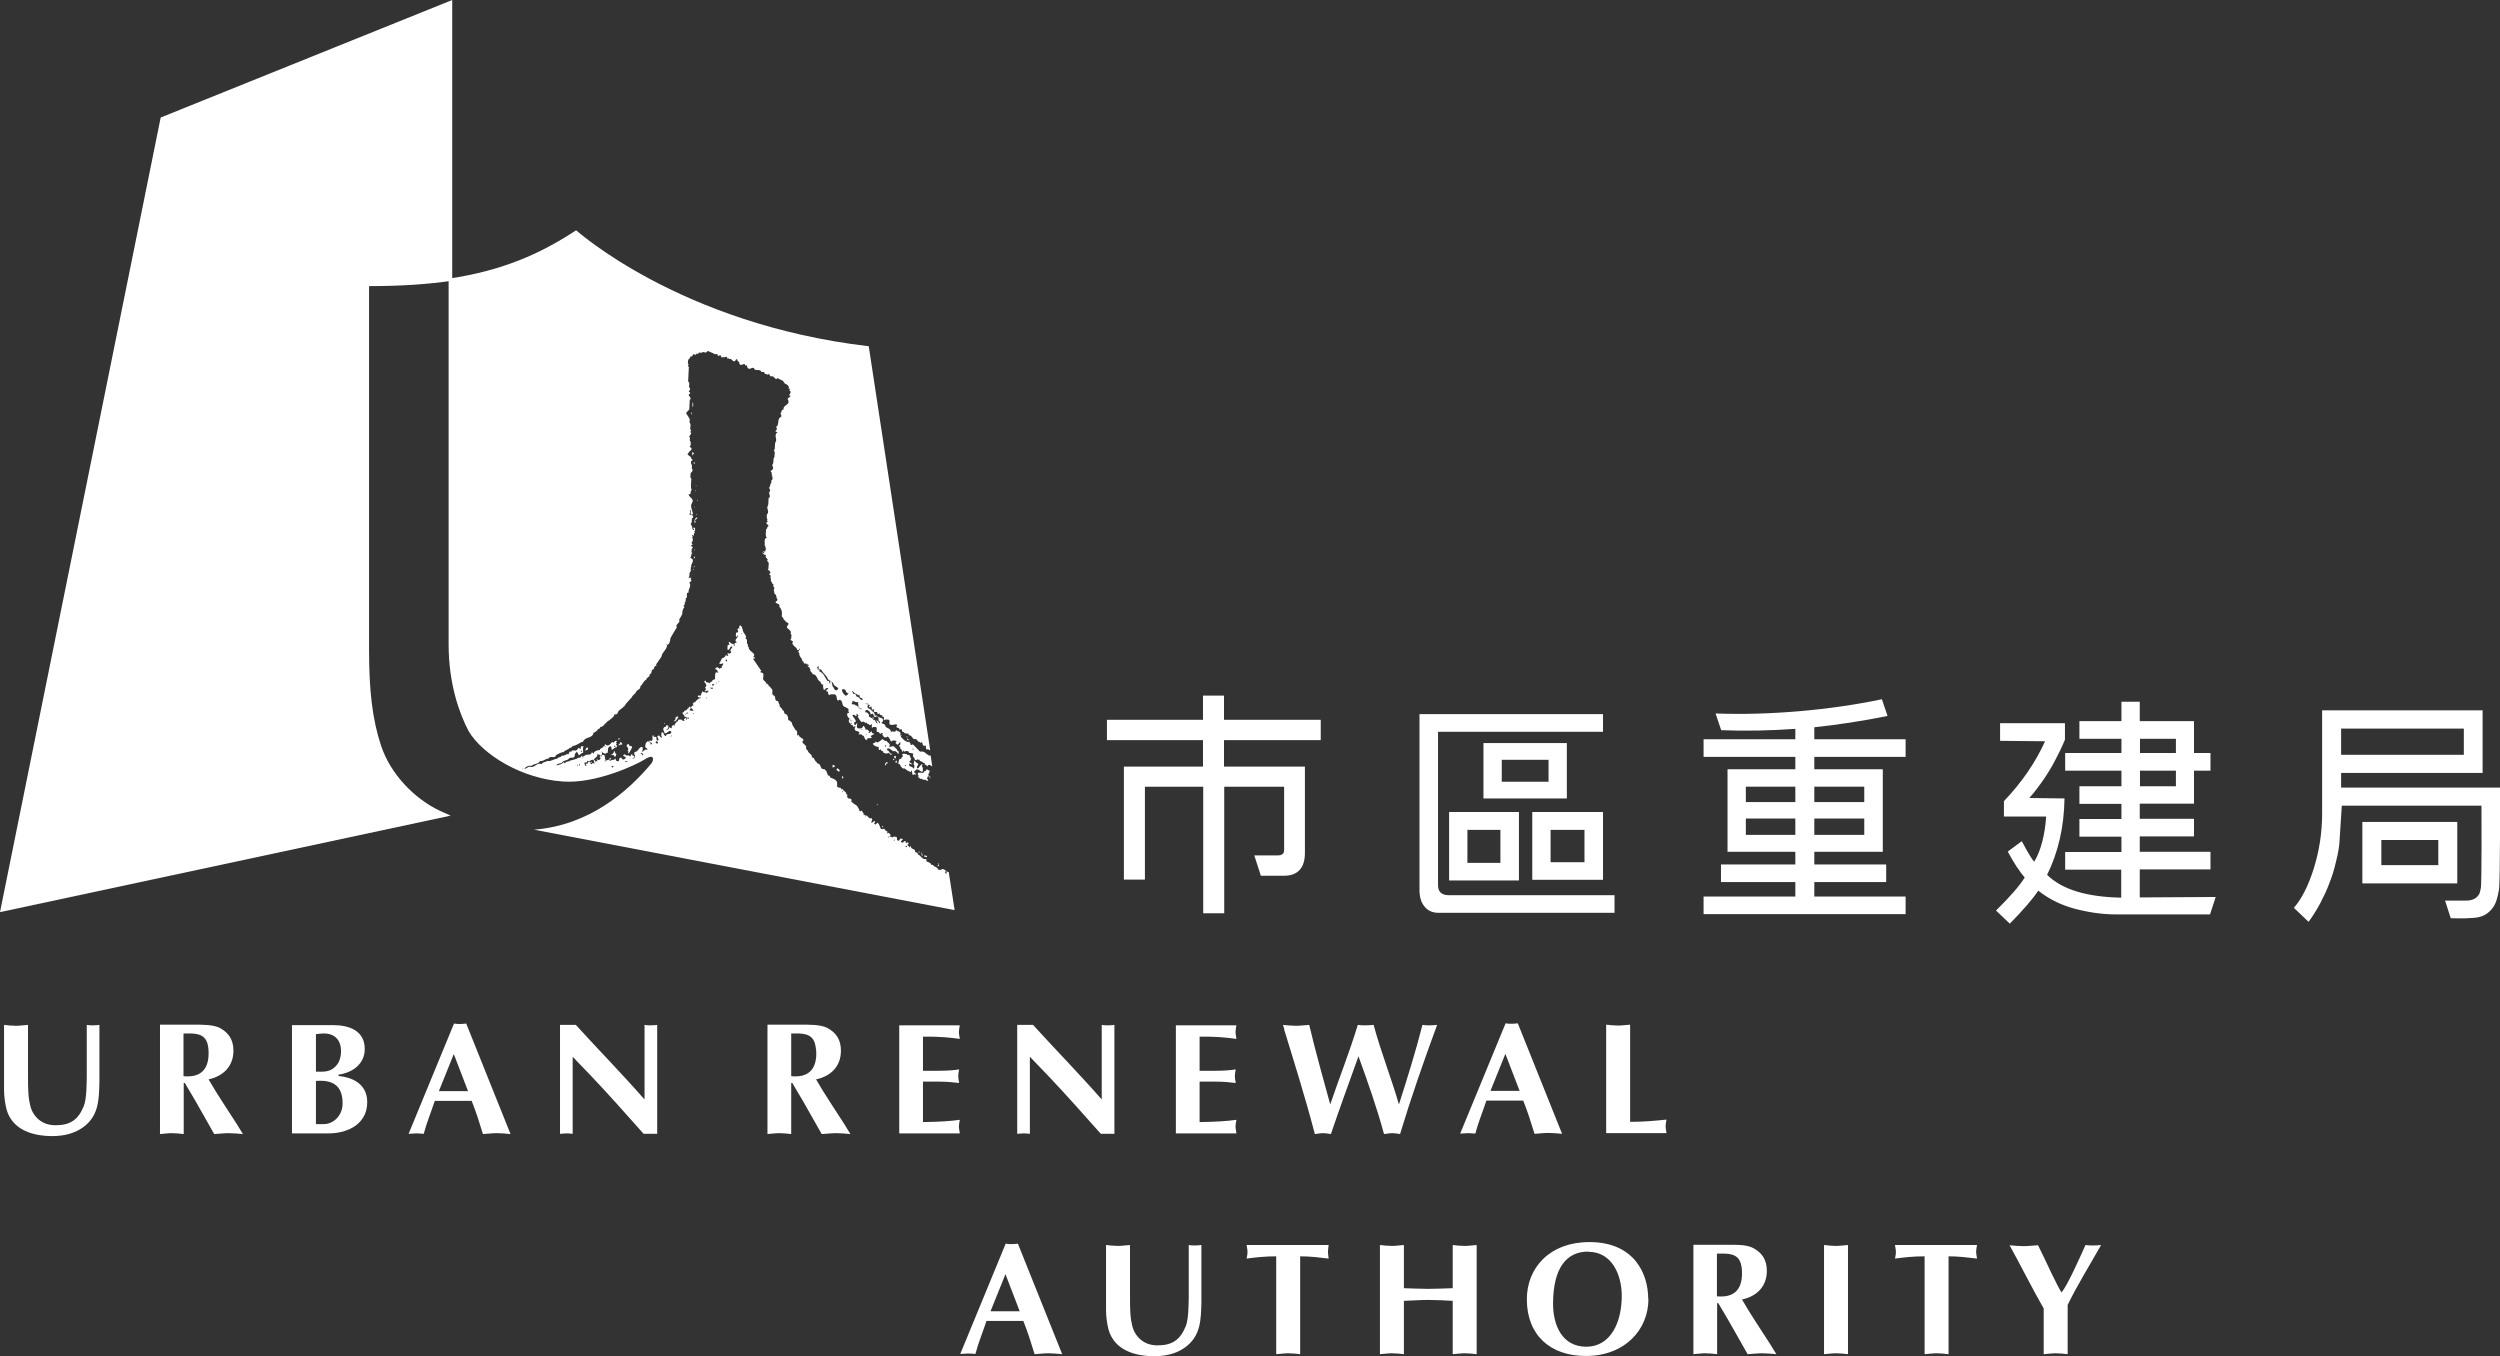 <?xml version="1.0" encoding="UTF-8"?>
<svg id="Layer_2" data-name="Layer 2" xmlns="http://www.w3.org/2000/svg" viewBox="0 0 110.62 60">
  <rect x="0" y="0" width="110.62" height="60" fill="#333333" stroke="none"/>
  <defs>
    <style>
      .cls-1, .cls-2 {
        fill: #fff;
      }

      .cls-2 {
        fill-rule: evenodd;
      }
    </style>
  </defs>
  <g id="Layer_1-2" data-name="Layer 1">
    <g>
      <path class="cls-2" d="m53.22,34.81h-2.56v4.11h-.93v-5h3.5v-1.17h-4.25v-.9h4.25v-1.07h.93v1.07h4.28v.9h-4.28v1.17h3.58v3.82c0,.66-.31,1.01-.93,1.01h-1.02l-.29-.9h1.03c.17,0,.29-.06.29-.23v-2.81h-2.65v5.6h-.93v-5.6Zm18.22,5.58h-7.79c-.26,0-.47-.09-.62-.28-.15-.18-.22-.43-.22-.72v-7.79h8.12v.78h-7.3v6.79c0,.29.16.44.47.44h7.34v.78Zm-2.11-5.06h-3.69v-2.45h3.69v2.45Zm-2.88-.74h2.07v-.97h-2.07v.97Zm.76,4.37h-3.09v-3.03h3.09v3.03Zm-2.28-2.24v1.46h1.46v-1.46h-1.46Zm6-.79v3h-3.13v-3h3.13Zm-.82.79h-1.5v1.43h1.5v-1.43Zm7.14-.5v.72h2.19v-.72h-2.19Zm5.24,0h-2.21v.72h2.21v-.72Zm-2.21-1.41v.68h2.21v-.68h-2.21Zm-3.03.68h2.19v-.68h-2.19v.68Zm3.03-3.32v.54h4.04v.78h-4.04v.55h3.03v3.65h-3.03v.56h3.18v.78h-3.18v.64h4.04v.78h-8.94v-.78h4.06v-.64h-3.29v-.78h3.29v-.56h-3v-3.65h3v-.55h-4.06v-.78h4.06v-.46c-1.11.08-2.2.1-3.28.06l-.25-.74c2.37.09,5.09-.15,7.36-.63l.25.74c-1.1.22-2.18.39-3.24.5Zm11.07,3.17c-.02,1.26-.28,2.38-.77,3.37.66.65,1.75.98,3.28,1.01v-1.24s-2.48,0-2.48,0v-.78h2.49v-.68h-1.86v-.78h1.86v-.67h-1.86v-.78h1.86v-.69h-2.49v-.78h2.49v-.63h-1.86v-.78h1.86v-.86h.81v.86h2.4v1.41h.73v.78h-.73v1.46h-2.4v.67h2.4v.78h-2.4v.68h3.13v.78h-3.13v1.24l3.36-.02-.25.77h-4.19c-.55,0-1.14-.08-1.76-.24-.62-.16-1.17-.43-1.65-.81-.27.4-.69.88-1.26,1.46l-.61-.58c.61-.6,1.03-1.08,1.27-1.46-.23-.27-.48-.64-.75-1.15l.62-.46c.29.55.48.85.55.91.3-.5.47-1.18.53-2h-1.87v-.68c.8-.84,1.4-1.72,1.82-2.65l-1.99-.02v-.78h2.87v.73s-.07.17-.2.45c-.14.28-.25.5-.35.68-.1.18-.21.35-.32.52-.11.17-.23.33-.34.48-.12.16-.24.31-.37.45l1.57.02Zm3.34-.55h1.59v-.69h-1.59v.69Zm1.59-2.1h-1.59v.63h1.59v-.63Zm11.61,4.48h-2.52v1.11h2.52v-1.11Zm-3.36,1.92v-2.72h4.2v2.72h-4.2Zm-.94-6.85v1.16h5.43v-1.16h-5.43Zm0,2.61h7.03s.02,4.2-.05,4.54c-.06.34-.12.52-.19.65-.07.13-.16.24-.27.33-.11.1-.24.16-.38.2-.26.08-.97.07-1.29.06l-.25-.78h.95c.13,0,.33-.03.47-.17.11-.11.12-.18.16-.38.05-.19.03-3.65.03-3.65h-6.18s-.1,1.55-.1,1.55c-.01.25-.06.54-.15.9-.08.36-.18.68-.3.98-.11.3-.25.59-.4.88-.15.28-.32.56-.52.83l-.65-.62c.35-.4.64-.98.88-1.74.24-.77.37-1.58.37-2.44v-4.56h7.1v2.77h-6.26v.65Zm-13.16,25.07c.18-.01.35-.04.53-.04s.35.02.53.04v-2.18c.44-.9.97-1.75,1.48-2.65-.11.01-.23.02-.34.02-.12,0-.23,0-.35-.02-.27.6-.79,1.77-1.06,2.1-.08-.11-.25-.45-.44-.84-.2-.42-.41-.87-.6-1.25-.21.01-.42.04-.63.04s-.42-.02-.63-.04c.52.94.99,1.89,1.51,2.8v2.04Zm-4.21-4.33c.43,0,.85.05,1.26.1-.01-.1-.04-.2-.04-.3,0-.1.02-.2.04-.3h-3.63c.01.1.04.2.04.3,0,.11-.02.2-.04.3.37-.05.81-.1,1.31-.1v4.33c.18-.01.35-.04.53-.04s.35.02.53.04v-4.33Zm-5.51,4.33c.18-.01.35-.04.53-.04s.35.02.53.04v-4.83c-.18.01-.35.04-.53.04s-.35-.02-.53-.04v4.83Zm-4.73-4.45c.43,0,.96-.06,1.07.53.03.15.03.25.03.35,0,.73-.37,1.08-1.11,1.01v-1.89Zm-1.06,4.45c.18-.01.35-.04.53-.04s.35.02.53.04v-2.26h.05c.16.27.35.59.46.78l.84,1.48c.21-.01.42-.04.63-.04s.43.02.64.04l-.27-.44c-.42-.66-.86-1.3-1.25-1.98.66-.14,1.1-.58,1.1-1.27,0-.48-.21-.8-.61-1.01-.3-.16-.81-.14-1.14-.14h-1.5v4.83Zm-4.64-4.53c1.06,0,1.48,1.04,1.48,1.95,0,1.17-.49,2.25-1.57,2.25s-1.47-.97-1.47-1.89c0-1.58.58-2.32,1.56-2.32Zm2.65,2.08c0-1.09-.6-2.51-2.6-2.51-1.75,0-2.77,1.13-2.77,2.53,0,1.6,1.05,2.51,2.61,2.51,1.73,0,2.78-1.17,2.77-2.54Zm-11.87,2.45c.18-.01.35-.04.53-.04s.35.02.53.04v-2.36c.36-.01.72-.04,1.08-.04s.72.02,1.08.04v2.36c.18-.01.35-.04.53-.04s.35.02.53.04v-4.83c-.18.01-.35.04-.53.04s-.35-.02-.53-.04v1.91c-.36.01-.72.03-1.08.03s-.72-.02-1.08-.03v-1.91c-.18.01-.35.04-.53.04s-.35-.02-.53-.04v4.83Zm-3.53-4.33c.43,0,.85.05,1.26.1-.01-.1-.03-.2-.03-.3,0-.1.02-.2.03-.3h-3.63c.01.1.04.2.04.3,0,.11-.02.2-.04.3.37-.05.81-.1,1.31-.1v4.33c.18-.01.35-.04.53-.04s.35.02.53.04v-4.33Zm-8.59,2.37c0,.28.04.59.11.87.26.92,1.18,1.18,2.03,1.18.46,0,.95-.1,1.33-.37.73-.51.73-1.24.75-2.04v-2.51c-.09.01-.19.02-.28.02s-.19,0-.28-.02v2.13c0,.34,0,1.15-.13,1.46-.25.61-.6.85-1.25.85-.31,0-.58-.09-.8-.3-.25-.25-.31-.47-.37-.81-.06-.37-.05-.94-.05-1.33v-2c-.18.01-.35.04-.53.04s-.35-.02-.53-.04v2.87Zm-5.11.06l.66-1.64.63,1.64h-1.29Zm1.45.43c.19.47.34.95.5,1.47.2-.01.4-.04.61-.04s.4.02.61.04l-1.96-4.89c-.09.01-.18.02-.27.02s-.18,0-.27-.02l-2.01,4.88c.11,0,.23-.02.34-.02s.22.01.33.02c.13-.49.31-.92.49-1.46h1.64Zm26.85-13.11c-.18.01-.35.04-.53.04s-.35-.02-.53-.04v4.8h2.67c-.01-.1-.04-.21-.04-.3s.02-.2.04-.3c-.48.05-1,.1-1.61.1v-4.29Zm-6.18,2.93l.66-1.64.63,1.64h-1.29Zm1.45.43c.19.47.34.95.5,1.47.2-.01.4-.04.61-.04s.4.02.61.04l-1.96-4.89c-.09.01-.18.02-.27.02s-.18,0-.27-.02l-2.01,4.88c.11,0,.23-.02.34-.02s.22.01.33.02c.13-.49.31-.92.49-1.46h1.64Zm-10.58-3.15c.47,1.53.95,3.06,1.36,4.63.12-.01.24-.04.36-.04.11,0,.23.02.35.04.41-1.21.82-2.32,1.22-3.44.41,1.13.81,2.26,1.13,3.44.12-.01.24-.04.36-.04.11,0,.23.02.35.04.49-1.62,1.04-3.2,1.64-4.83-.11.01-.22.02-.32.02-.11,0-.22,0-.33-.02-.3,1.19-.67,2.36-1.04,3.52-.34-1.18-.8-2.33-1.12-3.52-.12.01-.23.02-.35.02s-.23,0-.35-.02c-.36,1.19-.82,2.34-1.22,3.52-.32-1.17-.65-2.34-.93-3.52-.19.01-.39.04-.58.04s-.39-.02-.58-.04l.06.2Zm-4.79-.2v4.8h2.68c-.01-.1-.04-.21-.04-.3s.02-.2.04-.3c-.43.06-.91.09-1.63.1v-1.79h.73c.32,0,.61.03.87.06-.02-.1-.04-.2-.04-.3s.02-.2.04-.3c-.26.04-.55.06-.87.06h-.73v-1.51c.72-.01,1.2.04,1.63.1-.01-.1-.04-.2-.04-.3s.02-.2.04-.3h-2.68Zm-7.02,4.82c.09,0,.19-.02.28-.02s.19.01.28.02v-3.41l.77.8c.8.84,1.56,1.7,2.37,2.61h.6s0-4.82,0-4.82c-.09.01-.19.02-.28.02s-.19,0-.28-.02v3.3c-.99-1.13-2.04-2.2-3.04-3.3h-.7v4.82Zm-5.22-4.82v4.8h2.68c-.01-.1-.04-.21-.04-.3s.02-.2.04-.3c-.43.06-.91.09-1.63.1v-1.79h.73c.32,0,.61.03.87.06-.01-.1-.04-.2-.04-.3s.02-.2.04-.3c-.26.04-.55.06-.87.06h-.73v-1.51c.72-.01,1.2.04,1.63.1-.01-.1-.04-.2-.04-.3s.02-.2.04-.3h-2.68Zm-4.78.38c.43,0,.96-.06,1.07.53.03.15.04.25.04.35,0,.73-.37,1.08-1.11,1.01v-1.89Zm-1.06,4.45c.18-.01.35-.04.53-.04s.35.02.53.04v-2.26h.05c.15.27.35.59.46.78l.84,1.48c.21-.01.42-.04.63-.04s.43.02.64.04l-.27-.44c-.42-.66-.86-1.3-1.25-1.98.66-.14,1.1-.58,1.1-1.27,0-.48-.21-.8-.61-1.01-.3-.15-.81-.14-1.14-.14h-1.5v4.83Zm-9.17-.01c.09,0,.19-.02.28-.02s.19.01.28.02v-3.41l.77.8c.8.84,1.56,1.7,2.37,2.61h.6s0-4.82,0-4.82c-.09.01-.19.02-.28.02s-.19,0-.28-.02v3.3c-.99-1.13-2.04-2.2-3.04-3.3h-.7v4.82Zm-5.36-1.89l.66-1.64.63,1.64h-1.29Zm1.45.43c.19.47.34.95.5,1.47.2-.01.4-.04.61-.04s.4.02.61.04l-1.96-4.89c-.09.01-.18.02-.27.02s-.18,0-.27-.02l-2.01,4.88c.11,0,.23-.02.34-.02s.22.01.33.02c.13-.49.31-.92.49-1.46h1.64Zm-6.89-.88c.75-.06,1.18.21,1.18.99,0,.58-.44.92-.83.92h-.35v-1.91Zm0-2.07c.14-.02.25-.03.36-.03.46,0,.75.28.75.78,0,.28-.08.55-.3.73-.24.21-.51.18-.81.18v-1.66Zm-1.06,4.39h1.63c.83,0,1.7-.41,1.7-1.38,0-.87-.75-1.11-1.27-1.16v-.06c.6-.08,1.16-.46,1.16-1.13,0-.82-.69-1.06-1.4-1.06h-1.82v4.8Zm-4.79-4.42c.43,0,.96-.06,1.07.53.03.15.03.25.03.35,0,.73-.37,1.08-1.11,1.01v-1.89Zm-1.06,4.45c.18-.01.35-.04.53-.04s.35.02.53.04v-2.26h.05c.16.27.35.59.46.78l.84,1.48c.21-.01.42-.04.63-.04s.43.02.64.04l-.27-.44c-.42-.66-.86-1.3-1.25-1.98.65-.14,1.1-.58,1.1-1.27,0-.48-.21-.8-.61-1.01-.3-.15-.81-.14-1.14-.14h-1.5v4.83Zm-6.89-1.96c0,.28.04.59.11.87.26.92,1.18,1.18,2.03,1.18.46,0,.95-.1,1.33-.37.73-.51.73-1.24.75-2.04v-2.51c-.09.01-.19.02-.28.02s-.19,0-.28-.02v2.13c0,.34,0,1.15-.13,1.46-.25.61-.6.85-1.25.85-.31,0-.58-.09-.8-.3-.25-.25-.31-.47-.37-.81-.06-.37-.05-.94-.05-1.33v-2c-.18.01-.35.04-.53.04s-.35-.02-.53-.04v2.87Z"/>
      <g>
        <polygon class="cls-1" points="30.74 24.32 30.71 24.32 30.71 24.35 30.74 24.35 30.74 24.32"/>
        <path class="cls-1" d="m29.86,31.76h.02c.04.06-.02.1-.07.16.13,0,.16-.13.21-.2-.07-.06-.12.05-.16.05Z"/>
        <polygon class="cls-1" points="30.71 24.6 30.7 24.7 30.76 24.7 30.71 24.6"/>
        <polygon class="cls-1" points="29.38 32.02 29.41 32.02 29.41 31.99 29.38 31.99 29.38 32.02"/>
        <path class="cls-1" d="m30.69,25.11s-.01,0-.02,0v.02s.02-.01.02-.02Z"/>
        <polygon class="cls-1" points="30.81 21.48 30.79 21.48 30.79 21.51 30.81 21.51 30.81 21.48"/>
        <path class="cls-1" d="m30.73,23.15l.06-.05s-.04-.06-.04-.09c.04-.03.12-.05.1-.12-.11.03-.14.16-.11.26Z"/>
        <path class="cls-1" d="m30.8,21.68h-.02s0,.06,0,.06c.03,0,.01-.04.01-.06Z"/>
        <path class="cls-1" d="m30.82,22.73v.07s.02-.04.03-.06h-.03Z"/>
        <polygon class="cls-1" points="30.67 25.21 30.7 25.21 30.7 25.18 30.67 25.18 30.67 25.21"/>
        <path class="cls-1" d="m30.73,25.03s-.01.05-.02.07c.03-.02.06-.04.02-.07Z"/>
        <path class="cls-1" d="m30.63,20.01v.15s.08-.11.08-.11c-.04,0-.03-.06-.08-.04Z"/>
        <polygon class="cls-1" points="30.64 17.99 30.67 17.99 30.67 17.82 30.64 17.82 30.64 17.99"/>
        <polygon class="cls-1" points="30.72 22.49 30.73 22.47 30.72 22.38 30.72 22.49"/>
        <path class="cls-1" d="m30.59,18.35s.02-.07.02-.1h-.03s0,.1,0,.1Z"/>
        <path class="cls-1" d="m30.85,22.11v.07s.02-.04.03-.06h-.03Z"/>
        <path class="cls-1" d="m38.68,31.79s-.03-.09-.08-.04l.07.05h.01Z"/>
        <path class="cls-1" d="m41.99,38.66s-.03-.07-.08-.07c-.03.02-.01.04-.02.06-.04.02-.05-.02-.07-.04v-.05s.03-.02.05-.02c-.06-.04-.1-.09-.19-.09-.04.09-.13.01-.19.03.03-.07-.05-.08-.08-.12-.1,0-.11-.13-.21-.09,0-.1-.14-.12-.21-.16-.01-.03.03-.09-.03-.1-.14.04-.22-.16-.35-.21.02-.11-.15-.05-.12-.16-.04-.1-.2-.06-.18-.19-.06-.02-.03.05-.06.06.02-.06-.18-.11-.05-.17.02-.03-.02-.04-.04-.07l-.09.04s.02-.08-.01-.1c-.07-.01-.11.14-.18.05l-.02-.03s.06-.06.09-.09c-.02-.05-.08-.02-.11-.03-.04.02-.04.13-.11.08-.09-.03.01-.13-.08-.16-.05,0-.13-.04-.15.03-.05-.04-.14-.06-.17,0-.01,0-.02,0-.02-.01v-.03s.11.01.09-.05c.02-.06-.06-.08-.08-.12l-.09.03.05-.07c-.06-.04-.15-.08-.15-.16-.03.06-.1.03-.15.03-.05-.09-.06-.2-.15-.28-.02.03-.06.05-.08.08-.04.01-.05-.03-.07-.04.01-.04.07-.07.03-.11-.07,0-.1.1-.16.06,0-.06.1-.13,0-.19-.15.07-.18-.25-.26-.05v-.1s-.08.02-.08.02c.04-.07-.05-.13-.08-.2l-.09.03c-.04-.13-.1-.27-.24-.32-.05-.03-.07-.09-.13-.09,0-.05.04-.12-.04-.15-.07,0-.13-.02-.14-.07-.02-.05.04-.12-.04-.14v.02c-.05-.03,0-.04,0-.06l-.11-.11s-.06.04-.06.07h-.03s.04-.07.07-.06c.02-.03-.03-.05-.04-.08l-.06.02c.02-.13-.15-.03-.18-.14,0-.11.03-.23-.11-.3-.07-.06-.22-.05-.22-.16-.11,0-.09-.11-.13-.16,0-.06-.07-.1-.11-.14-.15.03-.14-.12-.2-.19-.02-.08-.15-.03-.13-.12-.12-.05-.08-.2-.22-.21.04-.13-.17-.18-.17-.29-.08-.05-.1-.12-.08-.2-.05-.08-.19-.13-.16-.23l.05-.04c-.04-.11-.21-.11-.22-.24l-.06.04c-.03-.08.04-.2-.08-.25-.06-.11-.15-.2-.16-.32-.05-.04-.09-.12-.16-.11-.01-.1,0-.22-.12-.28-.1,0-.02-.14-.14-.17.01-.1-.17-.13-.12-.24-.08-.05-.01-.17-.14-.17-.11-.06,0-.2-.15-.25-.1-.08.05-.25-.12-.32.03-.05-.05-.07-.08-.08.03-.05-.05-.07-.06-.11-.01,0-.03,0-.04,0v.03s-.03,0-.03,0c.12-.08-.16-.16-.11-.28-.01-.08.06-.19-.06-.24-.02,0-.05,0-.06-.01-.01-.03.01-.06.04-.06-.12-.17-.24-.35-.37-.54.03-.03.11.01.09-.05l-.09-.03c.06-.03.05-.07.05-.12-.08-.11-.26-.18-.24-.32-.09-.03.01-.12-.08-.16,0-.09.03-.18-.08-.24.1-.04,0-.1,0-.16-.13-.1-.08-.27-.19-.39-.03,0-.07,0-.07.04,0,.03-.02.07.03.09h.02s0,.02,0,.02h-.03s0-.03-.02-.04c-.04,0-.06.04-.09.06.06.03.03.09.04.13-.04,0-.08,0-.09.03,0,.06-.04.15.03.17l.03-.08c.08.12-.19.2-.04.31v.03s-.08,0-.09.03v.12c-.06,0-.01-.08-.05-.1-.1.03-.15-.12-.21-.08l.04.12c-.13-.02-.08.13-.09.21.01.02.05.02.06,0,.06-.04.06-.18.16-.12-.02.08-.16.15-.05.23-.07.17-.22-.06-.15.14h.01s0,.03,0,.03c-.05.01-.06-.02-.1-.04-.02.07-.11.15-.18.15-.02.09-.08.15-.12.23.05.02.13.03.17-.02.05.1-.1.12-.05.22-.04,0-.07,0-.09.02v.02c-.06-.03-.07-.11-.17-.05-.03.02-.04.04-.03.06.13.02.08.12.15.18-.03-.01-.07-.06-.12-.04-.06.08-.03.2-.04.31-.06-.02-.09.04-.13.06v.05c-.07-.04-.09.05-.11.07-.02-.08-.19,0-.17-.12-.03,0-.05,0-.07.02.01.08.13.13.08.24l-.05.04c.06.03.03.09.04.13-.02,0-.04,0-.05.01,0,.01,0,.03.02.04.04-.03.1-.05.16-.03l-.09.1c-.03-.07-.15,0-.18-.09-.03.06-.07.13-.08.2-.05,0-.11-.03-.13.02-.02.03.02.05.04.06h.09s0,.03,0,.03c-.1-.01-.15.09-.23.13v.05c-.06-.03-.09.04-.13.06l.04.09s-.08,0-.09.03c-.07.12.09.11.08.2-.05,0-.11,0-.16-.02-.02-.06.1-.09.02-.15-.11-.04-.03.11-.14.08.01.12-.15.03-.13.15-.03,0-.05,0-.07.02-.02.08.11.1.08.18.06,0,.1.04.13.05,0,0,0,0,0,0h.01s.03,0,.05-.02c.02.02,0,.04,0,.07l-.06-.03s-.01,0-.02,0c-.01.02,0,.05,0,.07h-.03s.01-.06-.01-.08c-.04,0-.06.04-.09.06l.04.06h-.11c0-.08-.11-.04-.16-.05-.06.02.01.12-.09.08,0,.07-.12.1-.08.19h-.03s-.02-.03-.03-.04c-.06.04-.09.09-.08.15-.04,0-.07-.01-.1-.05-.02.1-.08.12-.15.15.05-.05.13-.11.1-.2-.02-.02-.04-.03-.07-.03-.06.01-.01.11-.09.07-.12.09-.03.18,0,.28.1.06.23-.22.3-.04-.05.14-.22.02-.24.16-.07.02-.06-.05-.1-.06.03-.05-.04-.07-.07-.11-.06.04-.02.12-.04.18l.04.04-.03.03c-.05,0-.06-.07-.11-.1-.18.05.04.13-.04.23-.15.01.02-.22-.18-.16-.03-.02,0-.06-.04-.08-.09.06.07.3-.15.24-.03.02-.01.05-.02.06.05.02.1.03.13.07-.02,0-.04.06-.07.05.02-.08-.07-.11-.11-.16-.12.06-.13.16-.13.27.03.04.12.05.09.12-.12-.07-.15.11-.25.07.07-.04.04-.11.05-.17-.02-.03-.04-.03-.07-.03-.13.06-.13.21-.27.22-.06.02-.02.08-.04.12.07,0,.03.08.04.12-.05.02-.08.07-.12.08,0-.05.15-.08.07-.15h-.06s0-.06-.03-.08l-.08.11c-.03-.06-.13-.04-.2-.05,0-.02-.02-.03-.02-.04-.03,0-.05,0-.07.02-.06.12.16.03.08.16-.04.03-.06.06-.12.04-.02-.04-.04-.04-.07-.08-.16.01,0,.23-.2.15-.05-.05-.02-.08-.07-.12.01.12-.13.03-.18.11-.06.01-.05-.03-.09-.05-.05.03-.13.02-.15.08h-.03s0-.03,0-.03c.02,0,.05,0,.04-.03-.05-.07-.02-.13-.05-.21-.03-.03-.08-.01-.11-.02-.03.02,0,.05-.02.08l-.07-.03s-.01.04-.02.06c.03,0,.05.03.04.07-.03.03-.06.07-.12.05,0-.02-.02-.03-.03-.04-.01,0-.02.01-.02.02l.04.07s-.07,0-.09.02h0s-.03-.06-.07-.08c.02-.1.21-.13.14-.26,0,.03.12,0,.13.07h.07c.03-.06.03-.14-.02-.19.05.02.06.1.14.08.04.11.07-.04.14,0,.05-.1-.03-.25.13-.3.07.03.04.1.06.16.06-.01.11-.11.2-.11.04-.01.02-.06.03-.08-.01-.02-.04-.03-.04-.06l.04-.04c-.13-.03.11-.11-.07-.11-.03.03-.06.05-.08.08h-.03s-.02-.03-.02-.04c-.09.07-.13.21-.28.15,0-.02-.02-.03-.03-.04-.04.02-.03.05-.03.08.01.02.05.01.05.04-.07.02-.03-.07-.1-.04,0,.1-.17.08-.17.18-.1,0-.19.03-.26.1v.05c-.06.01-.04-.07-.1-.04-.02.12-.17.08-.26.1-.03.06-.15.03-.11.12h-.03s0-.06-.03-.08c-.07.04-.03.11-.14.08-.11.08-.26.1-.4.14-.05.07-.17,0-.2.11h-.03s-.02-.03-.03-.05c-.08.09-.18.11-.29.14h0s-.03.01-.03.01c0-.1.17-.07.24-.13.08-.12.23-.07.31-.18.07-.08.2.02.25-.1-.01-.09.04-.15.1-.2.02.06.07.09.08.16.07-.02.11-.11.19-.11.03-.09-.05-.18.03-.28-.02-.02-.07,0-.1-.01-.05.02-.02.07-.04.12l-.1-.05s-.04.1-.11.12c-.07,0-.21-.04-.2.07l-.06-.04-.08.15-.06-.04c-.03.08-.13.05-.18.11,0-.02-.02-.03-.02-.04l-.05.04c0,.06-.14.02-.17.11-.16.01-.27.13-.44.1-.08.05-.22.05-.25.14-.23-.09-.31.2-.54.11-.08.02-.15.11-.23.09.07-.07.18-.16.32-.12.11-.12.32-.06.37-.22.15.04.23-.11.38-.1.06-.17.31.03.33-.16.11-.04.2-.13.34-.13.07-.11.2-.09.27-.19.06.02.09-.05.13-.08.15-.02.27-.11.4-.18.06.02.07-.04.09-.07.13-.17.41-.1.43-.34.07,0,.11-.07.17-.1,0-.08.14-.06.13-.15.17-.02.17-.15.32-.23-.03-.05.05-.04.07-.06.09-.09.23-.15.24-.28.15.05.14-.1.2-.16.1-.09.25-.17.3-.29.09-.11.18-.2.27-.3.03-.1.17-.15.19-.25.06-.08.22-.12.18-.23.12-.09.12-.22.27-.3,0-.1.19-.12.14-.23.15-.04.03-.19.18-.23.04-.05.02-.17.14-.14-.09-.06.06-.16.09-.24.05-.09.14-.16.14-.27.08-.14.22-.25.23-.42.12-.04.13-.19.15-.31.09-.16.18-.31.28-.47-.09-.16.18-.18.1-.34.05-.08.1-.17.14-.25,0-.12.02-.23.1-.31-.12-.06.07-.1,0-.19.1-.05,0-.18.1-.23.03-.07-.05-.23.08-.22-.03-.17.15-.29.03-.44.03-.03.11-.06.09-.12l-.04-.04s.04-.03.04-.05c-.05-.03-.1,0-.13.02.04-.07.06-.15.05-.25.09-.05.04-.16.06-.24h.02c-.05-.16.22-.32-.05-.42.07-.06.02-.16.1-.21-.08-.02-.02-.12-.03-.19.02-.02.06-.04.04-.07l-.09-.08.09-.02s-.06-.07-.04-.13c.07-.02.03-.1.05-.14l-.04-.04.04-.05s-.05-.04-.04-.08h.02s.02.03.03.04c.07-.03,0-.12.08-.14l-.04-.06c.08,0,.03-.1.05-.14-.02-.03-.05-.02-.08-.02-.05.04.06.05.03.1-.02.03-.05-.03-.07-.04,0-.09-.04-.16-.08-.24.1-.05,0-.21.1-.27.06-.12-.12-.11-.16-.15h-.01c.08-.03.03-.12.05-.18h.03c0,.07-.03.15.02.2.02,0,.05,0,.07-.02-.01-.17-.15-.35-.03-.51.1-.17-.15-.23-.16-.37.04,0,.08,0,.09-.04.01-.05-.02-.11.05-.14-.07-.14-.02-.34-.02-.51-.08-.06-.02-.17-.03-.25.05-.04.09-.08.09-.15-.09-.05.02-.21-.07-.25v-.13s.04-.02.05-.02c.05-.08-.09-.06-.04-.13-.05-.06-.12-.09-.17-.15.05-.06.08-.14.16-.18.03-.02.01-.07.02-.1-.04,0-.06-.05-.09-.07.09-.03.04-.14.05-.21-.09-.04.02-.17-.07-.22.02-.03.06-.05.05-.09.02,0,.03-.02.04-.03.04-.05-.1-.1,0-.12,0-.03,0-.07-.04-.08,0-.1.05-.23-.03-.31,0-.07.04-.17-.03-.2-.01-.08-.1-.13-.12-.22.04-.05.09-.1.14-.15l.02-.43s.03-.02.04-.03c0-.07-.04-.11-.08-.16v-.05s.03-.02.05-.03c.05-.08-.09-.06-.04-.13.02,0,.04-.02.04-.04,0-.04.02-.1-.04-.11-.01-.09.05-.21-.04-.26l.03-.64s-.04-.04-.04-.08c.02,0,.03-.02.04-.03-.08-.04-.02-.14-.03-.21.05-.04.09-.08.1-.15.12.05.09-.17.19-.08.02.03.07,0,.07-.02v-.04c.09.12.12-.13.21,0,.1-.14.21.07.3-.11.1.07.21.08.3.15h.13s0,.08.04.08c.05.01.05-.07.1-.02l.04.09.07-.02c.06.05.19-.1.18.07l.07-.02c0,.08.08,0,.11.05.05.03.07.11.16.08.04-.03.03-.12.11-.07-.03.09.11.07.08.17.09.19.24-.1.27.1l.07-.02c.01.07.02.14.1.16.1,0,.12-.08.21-.03.05.17.29,0,.33.17h.13c-.02.1.09.08.16.12,0-.01.03-.02.03-.04.04,0,.04.07.07.09.03.06.09-.01.13.03.07.04.11.17.2.07.09.06.17.08.26.14-.01.05.06.08.08.12.08,0,.13.09.17.14l-.04.04s.06.03.08.07l-.04.04s.06.03.08.07c-.06.03-.02.1-.09.13.02.02.03.03.05.03h.02s.01,0,.01,0c-.02.08-.23.12-.09.2-.06.02-.01.05,0,.08-.05.16-.26.15-.23.34-.13-.02-.05.12-.14.15.02.05.06.09.04.16-.22.09-.05.35-.24.46.07.02.03.08.04.12-.03.02-.06.04-.05.08l.09.02c-.17.11-.04.26-.07.4-.1.12,0,.31-.1.42.08.06.02.18.03.28-.09.09,0,.26-.1.35.01.07.06.1.03.19-.03.04-.1.06-.1.11.1.03,0,.13.08.16l-.04.04c.08.02.03.1.04.15-.1.04,0,.16-.1.2.05.09-.1.14-.02.22.07.08-.08.15-.01.23.01.04.04.14-.04.17-.02.13.02.29-.06.39,0,.11.06.16.03.28-.08.05-.04.16-.05.23l.04.03c-.1.06.08.11-.05.14-.05.11.19.12.03.21.01.04,0,.07-.05.09,0,.12-.05.29.03.38-.16.05-.06.23-.1.35.09.01-.01.13.08.14-.03.03-.05.08-.05.14-.04,0-.04-.07-.08-.03,0,.04.06.04.04.09-.04.03-.04-.07-.09-.02.04.04.09.11.17.09-.1.14.17.19.03.27.15.05.05.22.08.33l-.04.04c.05.06.13.09.12.16-.02.02-.06.04-.05.07.13.06,0,.11.08.2-.05.11.06.13.06.22h.05c-.07.12.11.18,0,.26.05.07,0,.19.1.21.04.08.01.15.07.21.02.06-.06.08-.09.12.05.1.23.06.17.2.11.11.14.26.11.44.1.05.05.15.16.18,0,.11.2.06.12.2-.04.01-.05.07-.05.11.05.07.23.14.16.28.08.03.02.13.03.2l-.04.04s.06.09.12.07c-.11.21.16.24.19.4.08.04.07-.04.09-.07.08.07-.13.13,0,.21-.02.1.04.14.07.21.07.04.03.16.12.17,0,.03,0,.08.04.08h.09c0,.08.13,0,.08.11-.02,0-.03.02-.04.03.1,0,.09.08.13.13-.04.1.11.12.09.2.23,0,.17.26.36.34,0,.08.06.13.13.13-.06.05.01.14,0,.21.02.02.05,0,.07.01,0-.07.06-.08.14-.07,0,.07-.15.08-.07.15h.06c-.01.07,0,.12.06.16.04-.07.16-.02.23-.04.14.06.05.21.15.28.05,0,.04-.06.1-.03.14.07.04.28.23.32.06.03.1.05.14.09,0,.05-.03.11.02.13v.03s-.09,0-.08.04c-.04.18.19.26.28.36.02.02.05,0,.07.01.08-.07-.03-.1-.03-.17-.06-.03-.06-.09-.1-.15h.1s.02.03.03.04c.08.04.07-.04.09-.07.05.03.08.07.02.12.07.08.09.16.18.24l.06-.04s.05.04.08.04c0,.02.02.03.03.04l.06-.04c-.03.1.09.05.11.12.05.02.07-.02.1-.04.04.05-.03.12.02.16.04-.03.09-.04.15-.03.14.03-.05.23.13.22.04.01.04.1.11.07.03-.06.06-.02.09,0-.09.04.04.1.04.16.05-.01.14.04.16-.04.09.06.11.16.16.24.08-.09.16-.06.25-.02-.03.02-.05.05-.05.09.05,0,.04.08.11.05.04-.03.05-.09.09-.11.02.03,0,.09,0,.13-.13.04.06.09,0,.17.1-.01.08.27.16.06l.02.08c.04-.06.13-.03.19-.03-.01.16.29,0,.19.2.02.07.09.11.09.17.07.09.12-.09.17.03l.04-.04c-.02.12.13.06.16.16.14-.05,0,.13.14.08l.03.08c.1-.15.15-.05.23,0l-.07-.49s-.06,0-.09,0c0-.05-.07-.04-.08-.06-.08-.08-.16-.14-.3-.11l-.32-.33s-.05.05-.1.03c.02-.08-.06-.09-.06-.16l-.04.04c-.12-.03-.19-.09-.27-.18-.13-.08,0-.25-.16-.3h-.04s-.02-.03-.03-.04c-.06-.02-.07.04-.09.07l-.05-.04-.03.04-.04-.04c-.1.11-.03-.04-.1-.06-.06-.1-.21-.07-.21-.2-.03-.07-.13-.05-.17-.11.09-.05.11-.17,0-.21-.09-.02-.15-.05-.21-.11h-.09c.04-.15-.15-.19-.2-.29-.07,0-.1-.06-.12-.09,0-.04.03-.12.1-.09v.06s-.02,0-.03,0c0,.02,0,.04.02.04.06.03.05-.04.09-.03l.02.16s.05-.06.1-.03c0,.03-.05.08.02.11.04.02.13-.03.12.05,0,.02,0,.04.02.04.06.02.05-.04.09-.03-.05.13.16.03.11.16.14-.03.03.11.08.15.04-.05.12-.03.19-.03.13.04-.05.24.13.23.08.03.24-.08.26.04l-.04.03c0,.1.17.03.14.16.02,0,.04-.03.06-.04.1.01,0,.16.14.13,0,.09.14.05.21.08-.03.07.05.06.08.08.09.05.09.19.24.15.06.04.08.13.17.13,0,.02.02.02.03.04.02,0,.04-.03.06-.04.05.06,0,.21.17.16.03.06-.04.21.12.16,0,.03.04.04.08.05l-2.72-17.88c-8.37-.98-12.94-5.14-12.95-5.13-1.61,1.06-3.29,1.79-5.64,2.14h0s0,0,0,0v16.18c0,1.76.48,3.07.89,3.85.62,1.03,2.34,2.1,4.18,2.22,1.46.1,3.23-.74,3.61-.98.47-.3.38.07.3.17-1.05,1.26-2.76,2.75-5.2,2.94l18.61,3.56-.26-1.68s-.08-.04-.15-.02Zm-11.66-7.04h-.03s.11-.1.11-.1l.06.05s-.12-.03-.13.05Zm-3.09,1.4s-.03.04-.06.02l-.02-.04s.06,0,.08.01Zm-1.47.22s-.03.03-.06.02l-.02-.04s.06-.01.07.01Zm14.6-.11s.06,0,.07.01c-.02.03-.05.03-.07.01v-.03Zm-.54-.65s.05.04.07.06c-.01.03-.05,0-.07,0v-.06Zm-1.89-.86h-.06s0-.03,0-.03h.06s0,.03,0,.03Zm.49-.48v.03c-.06,0-.15-.02-.14-.07.02.05.09.04.14.04Zm-.05.27c.05.05.11.06.13.13.02.02-.02.05.03.07l.06-.04c.08.04.06.23.18.13.17,0,.02.21.16.23,0,.03,0,.06-.02.08-.02-.06-.1-.14-.16-.15.05.02.01.11.08.13l-.02.02c-.11-.03-.05-.17-.18-.16-.02-.12-.26-.09-.18-.22-.05-.05-.08-.14-.2-.11.06-.01,0-.14.11-.1Zm-.67-.84c.06.06.14.14.23.16,0,.02.02.03.02.04l.06-.04c.01.07.01.13.08.16.07-.02.05.05.09.06-.15.08-.14-.13-.27-.12-.06-.03-.03-.17-.17-.12.02-.07-.07-.08-.04-.15Zm.02.43c.07.05.16.08.27.07-.09.05.04.12-.04.17.05.04.06.12.16.11v.03c-.12.01-.15-.17-.27-.17-.01-.08-.14,0-.17-.08.04-.03.04-.09.05-.13Zm-.18-.32s-.08.12-.14.1c-.09-.07-.16-.17-.16-.27.23-.08.13.17.3.17Zm-1.32-1.22s-.02.11,0,.15c.03.02.08,0,.11.02.06.16.25.25.29.42.08.08.21.11.25.2,0,.14.34.16.15.29-.13.02-.12-.11-.18-.16-.05-.07,0-.2-.11-.24-.03.03,0,.09.01.11-.1,0-.01-.15-.14-.12-.11-.15-.15-.34-.35-.42.02-.05-.03-.07-.05-.1l-.06.04s.09-.07,0-.09c0-.05.05-.06.08-.09Zm-6.74-.95h.03s0,.03,0,.03h-.03s0-.03,0-.03Zm-6.35,5.52h-.04s.03-.04.04-.01h0Zm2.43-.13h-.02s0-.07,0-.07c.01,0,.03.01.02.03v.04Zm.09-.03h-.03s0-.07,0-.07c.02,0,.04.01.03.03v.04Zm.51-.06c-.07-.02-.04-.09-.11-.12-.01.04-.09.06-.06.12l-.07-.03s0,.04-.01.06l.04.03s-.05.04-.07,0l-.04-.13s.12.03.13-.05v-.04c.1.1.15-.06.28-.03l.02.07s0,.05.04.07c-.01.05-.12-.04-.13.05Zm.92.15l-.04-.07s.08,0,.11.02c-.02,0-.04.06-.07.05Zm.57-.25v-.03s.09,0,.11.01c0,.04-.09.03-.11.01Zm.78-.29h-.03s.01-.05,0-.07l-.07.02.04-.06s.11.04.07.11Zm.67-.54c-.06.07-.06-.02-.11-.03l.04-.06s.1.04.07.09Zm.55-.28s.04-.08.07-.05c-.02,0-.04.06-.07.05Zm1.03-1.02h-.03s0-.03,0-.03h.03s0,.03,0,.03Zm.28-.5h-.02s.01-.06.01-.06c.02.01,0,.04,0,.06Zm.31-.18h-.03s0-.03,0-.03h.03s0,.03,0,.03Zm.23-.41l-.11-.06s.11,0,.16,0l-.05.06Zm0-.16v-.06s.1,0,.1,0c-.02.02-.03.09-.1.06Zm.16-.08s.05-.06.07-.06c0,.02-.05.06-.07.06Zm.15-.07h-.03s0-.03,0-.03h.03s0,.03,0,.03Zm.35-.92h-.06s0-.07,0-.07c.02,0,.06,0,.06.02v.04Zm.66-1.23h-.03s0-.02,0-.02h.03s0,.02,0,.02Zm6.75,9.17h-.03s0-.05,0-.05h.03s0,.05,0,.05Zm.55.29s-.05-.02-.07-.04c0-.04.06-.03.07,0v.04Z"/>
        <path class="cls-1" d="m26.13,33.77s.07-.03.06-.06c-.05-.02-.07.03-.06.06Z"/>
        <polygon class="cls-1" points="30.7 20.53 30.73 20.53 30.73 20.44 30.7 20.44 30.7 20.53"/>
        <path class="cls-1" d="m27.83,32.91c-.27.09.09.18-.07.3.07,0,.03.08.04.12h.03c.05-.08.09-.17.14-.26.01-.1-.18-.02-.14-.15Z"/>
        <path class="cls-1" d="m30.63,25.41v.07s0-.02,0-.02c0-.02.02-.05,0-.05Z"/>
        <path class="cls-1" d="m27.44,32.85c.02.07-.1.07-.06.14h.02c0-.09.14.01.14-.08-.04,0-.03-.09-.1-.07Z"/>
        <path class="cls-1" d="m27.42,32.67s-.09,0-.07.05h.05s.03-.03.03-.05Z"/>
        <path class="cls-1" d="m26.97,33.61h.04s.03-.03.03-.05c-.04-.04-.1,0-.07.05Z"/>
        <path class="cls-1" d="m27.17,33.23c.01.09-.09.16-.15.18h.13s.05.05.04.08h.03s.05-.07.05-.13c-.08-.02-.03-.11-.1-.13Z"/>
        <path class="cls-1" d="m25.87,33.21c.05-.02.16-.01.15-.09-.05-.15-.09.06-.15.09Z"/>
        <path class="cls-1" d="m39.23,33.72s-.1.08-.07.14h.06s-.03-.06-.03-.06c.02-.03.09.01.09-.04-.02-.03-.02-.05-.06-.04Z"/>
        <path class="cls-1" d="m39.52,33.57v.06s.05.01.07-.01c-.04,0-.02-.05-.07-.05Z"/>
        <path class="cls-1" d="m39.57,33.52s.03.04.06.04c.02-.01,0-.03.01-.05.04-.09-.12-.07-.07,0Z"/>
        <path class="cls-1" d="m39.61,33.71l.02.03s.04.02.05,0c0-.03.02-.07-.01-.09l-.06.06Z"/>
        <path class="cls-1" d="m38.58,32.44c0-.21-.09.07-.16-.03.02,0,.03-.03.05-.02-.02-.03-.04-.08-.09-.1-.13,0-.08-.14-.18-.17h-.01c-.02.1-.1.13-.2.11-.14-.02-.03-.17-.07-.23-.05.01-.02.06-.05.07-.14.03-.03-.11-.08-.16-.1,0-.1-.13-.22-.08-.05.13.06.18.11.26.08-.02.06.05.09.08l.06-.04.03.03s-.02.03-.04.03v.09c.02.08.12.06.18.1.07.03,0,.09-.02.11.05.02.16-.03.17.05.14.01.06.21.22.2-.02-.13.13-.05.2-.09.01-.04-.05-.05-.04-.08.04-.04.09-.06.14-.08-.01-.04-.03-.05-.07-.05Zm-.92-.58s.01.04.02.05c-.01,0-.02.02-.03,0-.02-.02-.02-.07.01-.06Zm.04.19s-.09-.04-.06-.07c.05,0,.03.06.07.06h-.01Zm.46.25h-.05s0-.02,0-.02h.05s0,.02,0,.02Zm.14,0h-.03s0-.02,0-.02h.03s0,.02,0,.02Zm.06.2h-.05s0-.02,0-.02h.05s0,.02,0,.02Z"/>
        <path class="cls-1" d="m40.16,32.59s-.02-.02-.03-.01c-.03.02,0,.05,0,.06.03,0,.01-.03.02-.05Z"/>
        <path class="cls-1" d="m38.86,35.63s-.04-.05-.07-.07c0,.03.03.07.07.07Z"/>
        <path class="cls-1" d="m39.06,36.54l-.03.05s.02.02.04.02c0-.02.01-.05,0-.07Z"/>
        <path class="cls-1" d="m39.77,33.23s-.06,0-.07-.02c0-.08-.11-.12-.14-.18-.09-.04-.16.05-.22,0,.1-.14-.08-.15-.11-.25-.1.03-.12-.05-.19-.08l-.06.06c-.07.04-.16.15-.24.04.03.1-.13.04-.11.13.05.07.13.11.24.12.04.04-.03.12.05.14l.06-.04s.02.05.02.08h.05s.05.05.04.08c.09.02.14.06.23,0,.03.03.06.04.07.08.02,0,.06.01.07,0,0-.02,0-.03-.01-.04-.09,0-.1-.1-.15-.14-.05,0-.05-.04-.05-.07.02-.04.07-.02.1-.02.06.04.11.08.17.12.14-.03.17.06.23.13.02-.04.02-.1,0-.14Zm-.6-.19h-.02s0-.09.06-.06c.03.02-.03.04-.04.06Z"/>
        <path class="cls-1" d="m40.9,37.84v.09c.04-.06.07.01.11,0,.05-.09-.09-.05-.11-.1Z"/>
        <path class="cls-1" d="m41.48,38.33h.03c.08-.05.03-.1,0-.15-.05.03.02.02.03.06-.01.04-.07.03-.05.09Z"/>
        <path class="cls-1" d="m41.08,34.31c-.02-.07.05-.11.05-.17.03-.05-.03-.06-.07-.06-.08-.13-.05.07-.16.04-.02.15-.18.03-.28.08,0,.05-.04.11.04.12l-.04.04s.07.13.17.1c.02,0,.04.02.04.04.06.02.16-.03.17.05.18,0-.04-.07.04-.16,0-.02.03-.05.06-.04.02.02.06.04.04.08h.02c.03-.07-.05-.08-.08-.12Z"/>
        <path class="cls-1" d="m40.76,34.14s.05.02.07,0c-.01-.08.04-.18-.04-.22-.01-.04.03-.08.05-.09-.14-.04-.13.15-.25.17-.08-.1.1-.14.02-.23-.08,0-.11-.12-.18-.11.06.07-.03.11,0,.17.05.04.03.12.01.17h-.03c-.04-.1-.15-.05-.18-.14,0-.03-.02-.06.02-.08l.07.05.03-.06h-.04s-.08-.04-.07-.09c.07,0,.05-.09.08-.12-.04-.02-.04-.08-.07-.12,0-.08-.12,0-.13-.07-.06-.01-.17-.05-.21.03.12.06-.05.11-.04.18-.16-.02-.05.15-.15.2.07,0,.12.06.13.12.05.04.07.13.17.1.05.04.11.08.17.12.05-.01.06.03.1.05.11-.22.02.12.12.12l.04-.04s.04.02.03.04h.03c.01-.06,0-.12-.08-.12.01-.04.08-.08.12-.12.11-.03.13.06.2.08Zm-.72-.25v-.04s.04,0,.06.02c-.02.01-.03.03-.06.02Z"/>
        <polygon class="cls-1" points="40.65 37.73 40.68 37.73 40.68 37.67 40.65 37.67 40.65 37.73"/>
        <path class="cls-1" d="m40.8,37.72h-.02s0,.13,0,.13h.05s0-.03,0-.03c-.05,0-.02-.07-.03-.1Z"/>
        <path class="cls-1" d="m36.84,33.82v.14s.09-.03.09-.03c.05-.1-.09-.04-.09-.11Z"/>
        <path class="cls-1" d="m34.06,24.95v.1s.01,0,.01,0c0-.03.02-.09-.01-.1Z"/>
        <path class="cls-1" d="m40.13,32.71s.03.04.06.05c0-.01.02-.02.01-.03,0-.04-.06-.06-.07-.02Z"/>
        <path class="cls-1" d="m37.05,33.99l-.04.06s.06.11.14.08c.03-.07-.07-.11-.1-.14Z"/>
        <path class="cls-1" d="m39.46,32.68s-.01-.02-.03-.01c-.03.02,0,.05.02.07.02,0,0-.04.01-.05Z"/>
        <path class="cls-1" d="m37.26,34.35s-.02.08.03.1c.03,0,.01-.03.02-.05,0-.02,0-.06-.05-.05Z"/>
        <path class="cls-1" d="m16.86,32.99c-.38-1.14-.53-2.43-.53-4.2V12.66c1.4,0,2.61-.08,3.68-.24h0s0,0,0,0V0L7.11,5.2,0,40.36l19.94-4.27c-.16-.07-.32-.14-.49-.22-1.11-.53-2.17-1.61-2.59-2.88Z"/>
        <rect class="cls-1" x="20.01" y="12.42" width="0" height="0" transform="translate(-2.46 5.36) rotate(-14.38)"/>
      </g>
    </g>
  </g>
</svg>